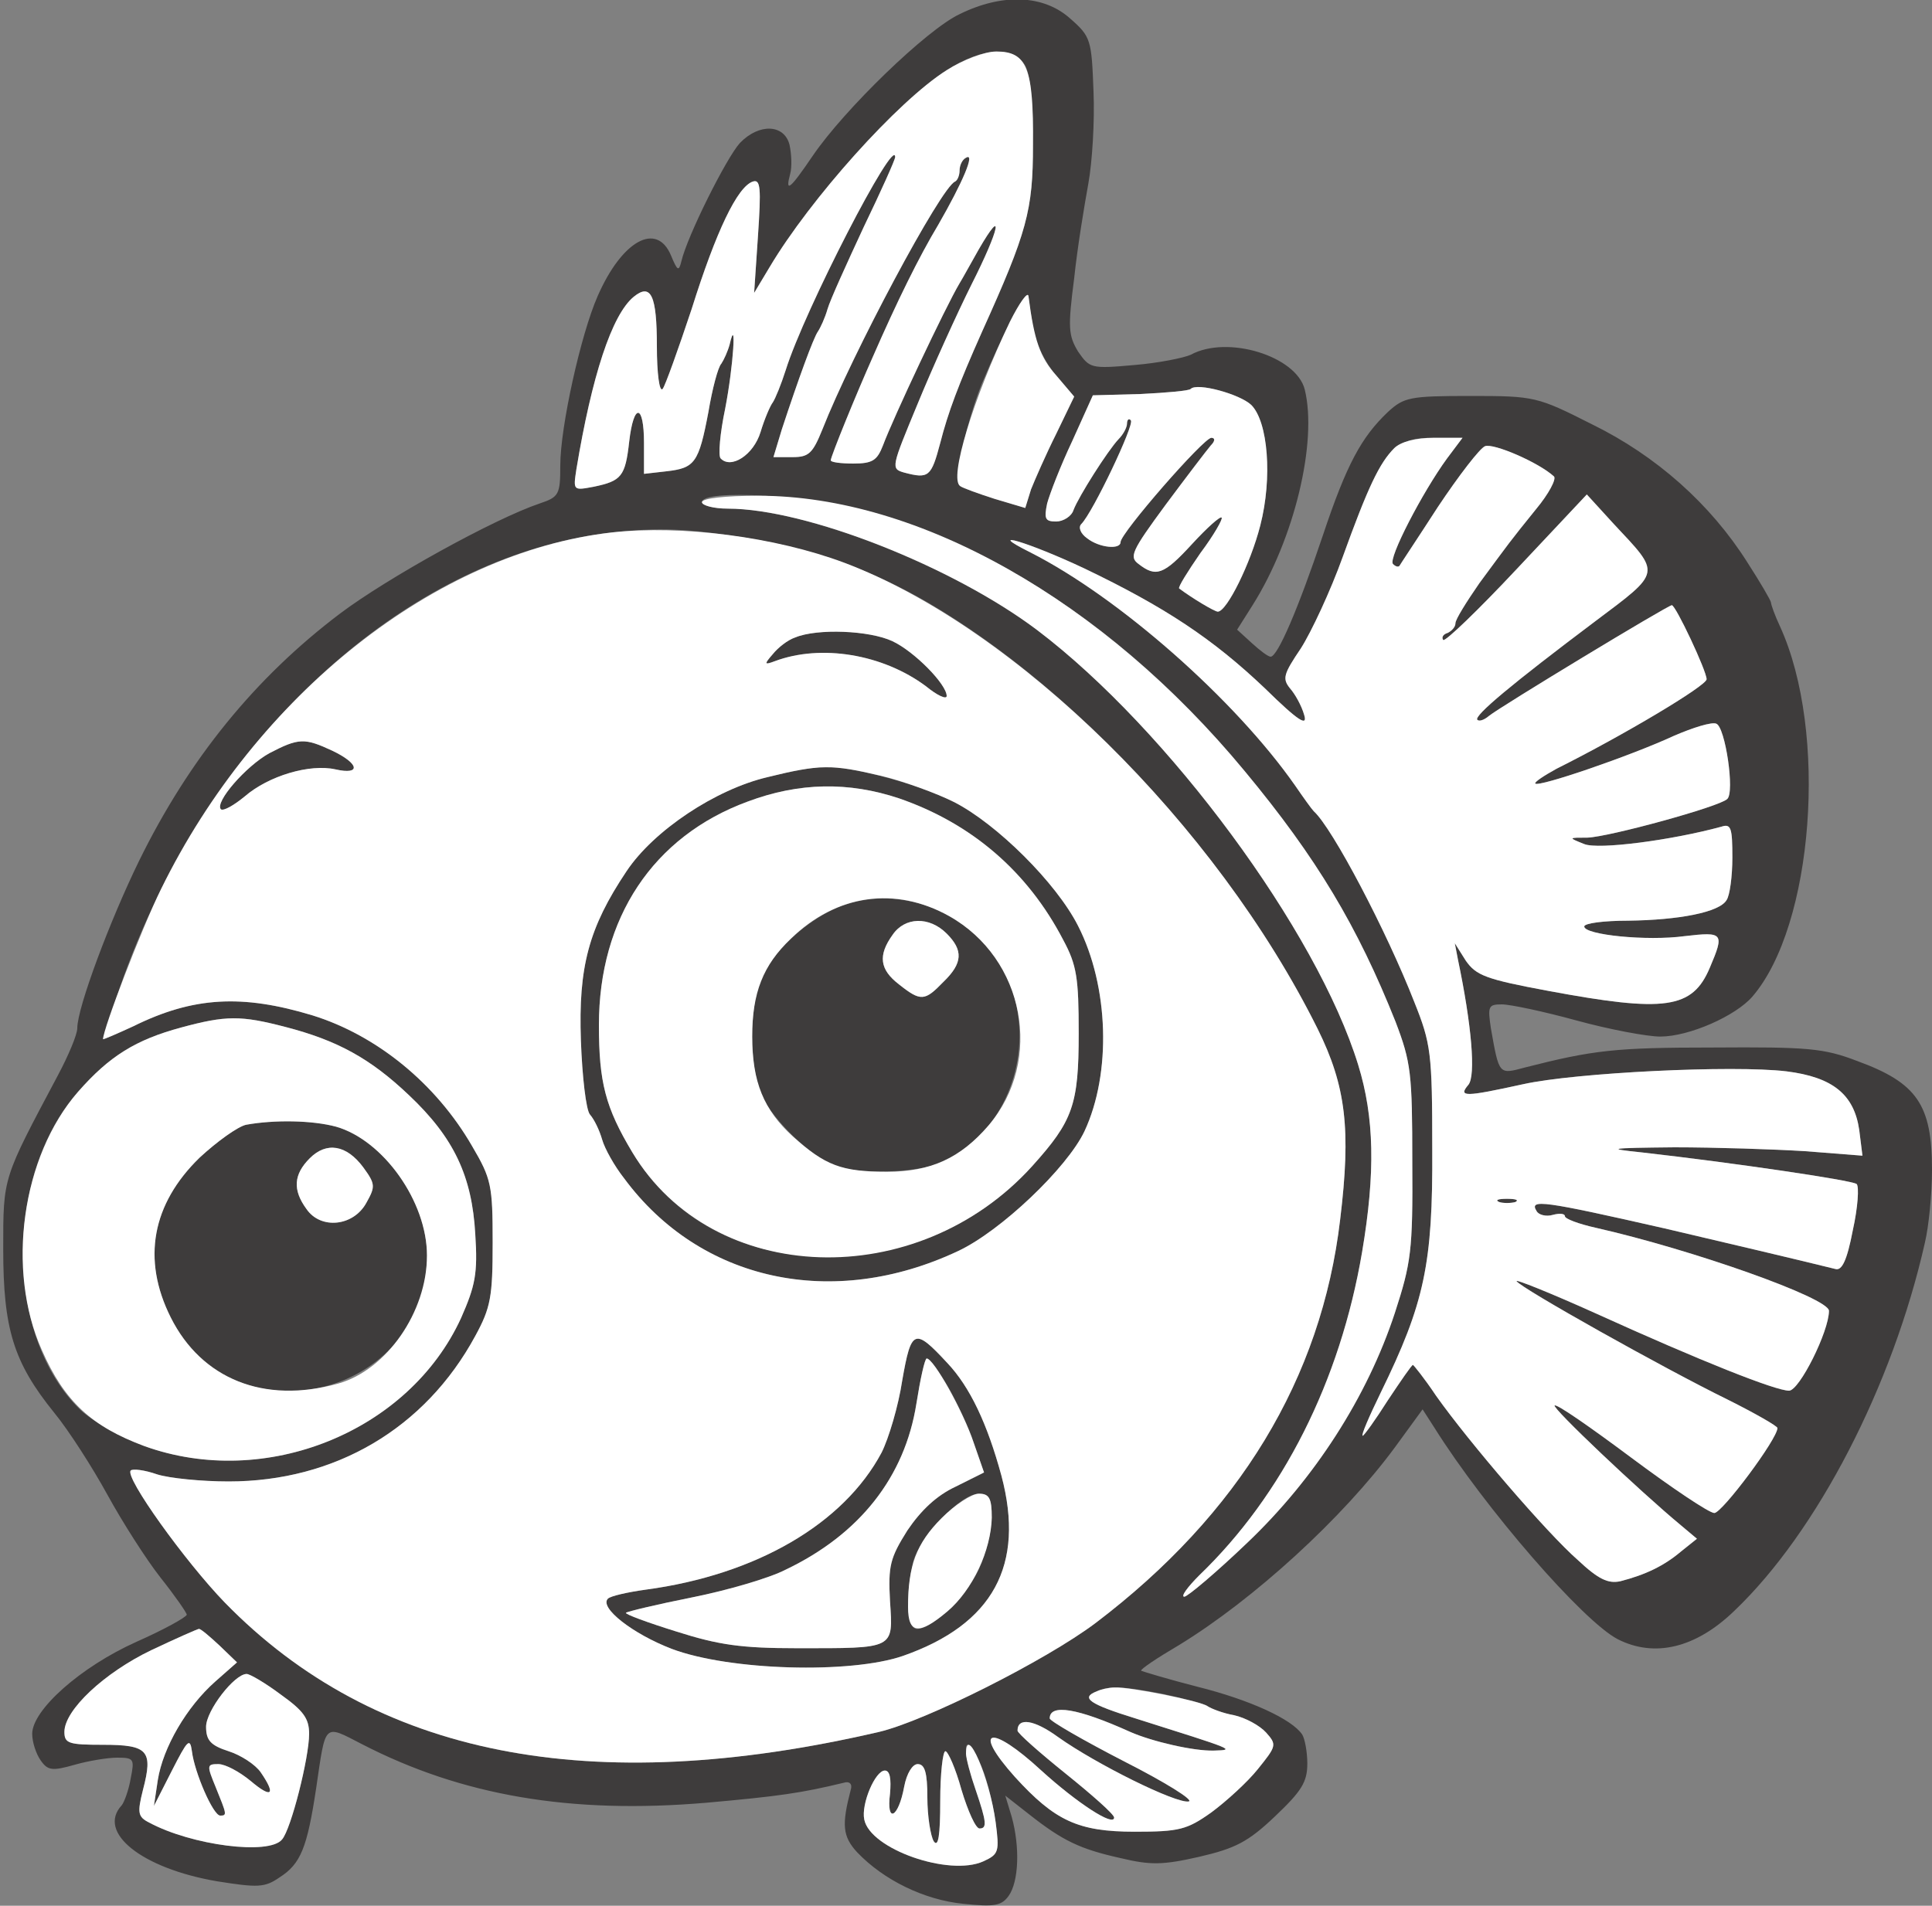<!--?xml version="1.0" standalone="no"?--><svg version="1.0" xmlns="http://www.w3.org/2000/svg" width="300pt" height="296pt" viewBox="0 0 300 296" preserveAspectRatio="xMidYMid meet">
<rect x="0" y="0" width="300" height="296" fill="#808080" stroke="none"/>

<g transform="translate(0,296) scale(0.1,-0.1)" fill="#3E3C3C" stroke="none">
<path d="M1490 2938 c-51 -24 -179 -148 -228 -220 -36 -53 -43 -58 -35 -28 3
11 2 31 -1 45 -8 32 -47 34 -77 3 -21 -23 -82 -145 -91 -184 -4 -16 -6 -15
-16 9 -22 53 -76 24 -114 -63 -26 -59 -58 -203 -58 -263 0 -45 -2 -49 -32 -59
-71 -24 -237 -116 -310 -171 -131 -99 -234 -225 -312 -384 -45 -92 -96 -228
-96 -260 0 -10 -14 -43 -30 -73 -86 -162 -85 -157 -85 -270 0 -124 16 -176 79
-254 23 -28 60 -86 83 -128 23 -42 60 -100 82 -128 23 -29 41 -55 41 -58 -1
-4 -35 -23 -78 -42 -87 -39 -162 -106 -162 -143 0 -13 6 -31 13 -41 11 -16 18
-17 53 -7 21 6 51 11 66 11 26 0 27 -2 21 -32 -3 -18 -10 -37 -14 -42 -39 -42
31 -98 148 -118 63 -10 74 -10 97 6 33 21 43 46 57 139 15 102 11 99 71 68
155 -80 324 -109 535 -91 112 10 147 15 213 31 9 3 14 -2 11 -11 -14 -54 -13
-72 10 -97 41 -43 104 -74 165 -80 48 -5 59 -3 70 12 16 22 18 76 5 123 l-10
33 37 -29 c52 -41 79 -54 142 -68 46 -11 65 -11 122 2 56 13 76 23 118 63 41
39 50 53 50 82 0 18 -4 39 -8 45 -16 24 -82 54 -162 74 -47 12 -86 24 -88 25
-2 2 25 20 59 40 116 71 254 197 335 307 l43 59 18 -28 c79 -126 231 -301 285
-329 57 -29 121 -14 181 44 129 123 246 350 296 572 6 25 11 76 11 113 0 101
-23 135 -116 169 -52 20 -77 22 -224 21 -152 0 -186 -4 -292 -31 -41 -11 -40
-12 -53 61 -5 34 -4 37 17 37 13 0 65 -11 116 -25 51 -14 110 -25 130 -25 45
0 117 32 143 62 95 110 118 411 43 575 -8 17 -14 34 -14 37 0 3 -17 32 -37 63
-57 90 -141 165 -241 214 -85 43 -89 44 -189 44 -94 0 -103 -2 -128 -25 -41
-39 -64 -81 -101 -192 -38 -113 -70 -188 -81 -188 -4 0 -17 10 -29 21 l-23 21
24 38 c65 103 101 254 81 335 -13 52 -120 85 -177 54 -11 -5 -51 -13 -88 -16
-67 -6 -69 -5 -87 21 -15 25 -16 37 -6 114 5 48 16 114 22 147 6 33 10 97 8
143 -3 80 -4 85 -36 113 -41 37 -105 40 -172 7z m102 -80 c8 -15 13 -59 12
-123 0 -102 -9 -135 -79 -290 -37 -83 -53 -126 -65 -173 -14 -53 -18 -56 -56
-46 -21 6 -20 8 21 107 23 56 61 140 84 186 43 85 51 123 11 54 -12 -21 -25
-45 -30 -53 -22 -37 -103 -209 -119 -252 -9 -23 -16 -28 -46 -28 -19 0 -35 2
-35 5 0 6 40 104 65 160 38 87 72 156 102 206 38 66 58 113 43 104 -6 -3 -10
-12 -10 -20 0 -7 -3 -15 -7 -17 -22 -9 -160 -268 -206 -385 -15 -37 -21 -43
-46 -43 l-30 0 13 43 c26 79 49 142 56 152 4 6 11 21 15 35 4 14 30 71 56 127
27 56 49 105 49 109 0 35 -141 -238 -170 -331 -7 -22 -16 -44 -20 -50 -4 -5
-13 -26 -19 -46 -11 -36 -46 -58 -62 -41 -4 4 -1 39 7 77 13 67 18 148 7 100
-3 -11 -9 -24 -13 -30 -5 -5 -14 -39 -20 -75 -15 -79 -21 -87 -65 -92 l-35 -4
0 48 c0 61 -16 63 -23 2 -6 -54 -12 -61 -55 -70 -32 -6 -32 -6 -27 27 24 145
55 240 89 268 27 22 36 2 36 -77 0 -42 4 -72 9 -66 4 5 24 61 45 124 38 121
71 190 95 198 12 4 13 -10 8 -84 l-6 -89 24 40 c63 106 199 258 275 306 56 36
104 38 122 7z m13 -411 c3 -20 19 -52 35 -70 l28 -33 -28 -58 c-16 -32 -33
-71 -39 -86 l-9 -29 -47 14 c-25 8 -50 17 -54 20 -11 6 10 101 34 160 34 81
70 149 72 135 1 -8 4 -32 8 -53z m338 -116 c26 -26 33 -113 14 -187 -15 -59
-52 -134 -66 -134 -5 0 -40 21 -60 36 -2 2 13 26 33 55 21 28 35 53 33 55 -2
3 -23 -16 -46 -41 -44 -48 -56 -52 -83 -31 -15 11 -11 20 42 92 32 43 64 85
70 92 7 7 7 12 1 12 -12 0 -141 -148 -141 -162 0 -12 -33 -9 -52 6 -10 7 -14
17 -9 22 18 18 83 155 77 161 -3 4 -6 1 -6 -5 0 -6 -6 -17 -13 -24 -17 -18
-62 -89 -70 -110 -3 -10 -16 -18 -27 -18 -17 0 -19 4 -14 28 4 15 21 59 39 97
l32 71 74 2 c40 2 76 5 78 8 10 10 76 -8 94 -25z m304 -83 c-38 -52 -92 -156
-84 -164 4 -4 8 -5 10 -3 1 2 29 44 60 92 32 48 65 91 73 94 13 5 83 -25 107
-47 4 -4 -8 -27 -28 -51 -42 -52 -40 -50 -88 -115 -20 -29 -37 -56 -37 -62 0
-6 -6 -12 -12 -15 -7 -2 -10 -7 -7 -11 3 -3 54 46 114 110 l109 116 42 -46
c73 -78 75 -73 -29 -151 -129 -97 -189 -147 -183 -153 3 -3 11 0 18 6 17 14
278 172 284 172 6 0 54 -102 54 -115 0 -10 -129 -87 -233 -139 -20 -11 -35
-21 -33 -23 5 -6 148 43 215 74 30 13 59 22 66 19 14 -5 29 -107 17 -117 -12
-12 -184 -59 -217 -60 -30 0 -30 0 -5 -10 22 -9 136 6 213 27 15 5 17 -2 17
-48 0 -29 -4 -59 -9 -66 -11 -19 -74 -31 -153 -32 -38 0 -68 -4 -68 -9 0 -13
97 -23 156 -15 60 7 62 5 39 -49 -27 -64 -69 -70 -251 -36 -97 18 -112 24
-128 47 l-17 27 5 -26 c21 -100 28 -180 16 -194 -16 -19 -6 -19 85 1 81 18
326 30 409 20 72 -9 105 -36 113 -91 l5 -40 -89 7 c-48 3 -140 6 -203 6 -102
-1 -108 -2 -50 -8 141 -16 325 -43 333 -49 4 -4 2 -36 -6 -72 -9 -47 -17 -63
-27 -60 -48 12 -188 45 -265 63 -189 43 -211 46 -199 27 3 -6 15 -9 25 -6 11
3 19 2 19 -2 0 -4 21 -12 48 -18 150 -34 362 -109 362 -129 0 -32 -46 -124
-62 -124 -21 0 -137 46 -300 120 -71 32 -126 54 -123 50 7 -11 228 -135 328
-184 42 -21 77 -41 77 -44 0 -17 -86 -132 -98 -132 -8 0 -66 39 -129 86 -63
47 -116 84 -119 81 -4 -4 131 -132 196 -186 l25 -21 -25 -20 c-26 -22 -55 -36
-94 -46 -19 -4 -34 3 -66 33 -48 42 -169 183 -220 255 -18 27 -35 48 -36 48
-2 0 -19 -25 -39 -55 -19 -30 -37 -55 -39 -55 -3 0 10 30 28 67 68 139 81 200
80 378 0 150 -2 164 -28 229 -43 110 -127 270 -156 296 -3 3 -16 21 -29 40
-93 133 -273 292 -411 362 -74 37 -3 16 84 -25 125 -60 199 -109 280 -186 53
-52 67 -60 61 -41 -4 14 -14 32 -22 41 -12 15 -10 22 17 62 16 25 46 89 65
142 60 166 75 185 141 185 l45 0 -24 -32z m-892 -84 c211 -61 410 -199 578
-402 112 -135 175 -241 234 -389 24 -63 26 -80 26 -218 1 -138 -2 -157 -27
-234 -43 -131 -125 -258 -229 -357 -48 -46 -93 -84 -98 -84 -6 0 5 15 23 33
130 125 219 302 253 502 21 124 19 210 -6 291 -64 208 -295 521 -498 675 -131
99 -359 189 -481 189 -22 0 -40 5 -40 10 0 21 172 11 265 -16z m-199 -39 c106
-17 195 -49 285 -101 234 -137 475 -400 605 -662 44 -89 52 -156 35 -296 -29
-247 -157 -458 -380 -627 -77 -58 -264 -152 -336 -169 -448 -104 -783 -38
-1016 201 -61 63 -156 195 -146 205 3 3 21 1 41 -6 19 -6 69 -11 111 -11 165
0 305 82 383 226 24 44 27 61 27 145 0 89 -2 99 -32 150 -56 97 -148 172 -248
203 -109 33 -185 29 -278 -17 -26 -12 -47 -21 -47 -20 0 2 12 38 26 80 133
385 441 670 764 707 73 8 118 6 206 -8z m-713 -760 c81 -21 132 -49 192 -106
70 -66 98 -126 103 -216 4 -61 0 -80 -22 -130 -81 -177 -304 -267 -492 -199
-37 14 -81 39 -99 56 -118 114 -119 363 -4 494 49 56 90 81 160 100 70 19 93
19 162 1z m-102 -961 l27 -26 -34 -30 c-44 -39 -81 -102 -89 -153 l-6 -40 28
55 c24 47 28 52 31 30 4 -33 33 -100 44 -100 11 0 10 2 -7 44 -14 34 -14 36 4
36 11 0 33 -12 50 -26 33 -28 40 -22 16 13 -8 12 -31 27 -50 33 -28 9 -35 17
-35 38 0 25 44 82 63 82 5 0 29 -14 53 -32 35 -25 44 -37 44 -61 0 -37 -28
-148 -42 -164 -20 -25 -141 -9 -206 26 -18 9 -19 15 -10 51 16 61 8 70 -62 70
-53 0 -60 2 -60 20 0 34 62 92 135 127 38 18 72 33 74 33 3 0 17 -12 32 -26z
m1465 -75 c32 -7 64 -15 69 -19 6 -4 24 -11 41 -14 18 -4 40 -16 50 -27 17
-19 16 -21 -13 -57 -16 -20 -49 -50 -72 -67 -38 -27 -50 -30 -119 -30 -88 0
-124 17 -186 85 -68 76 -38 83 41 10 55 -50 113 -88 113 -73 0 5 -34 35 -75
68 -41 33 -75 63 -75 67 0 21 26 17 63 -10 59 -42 184 -104 203 -100 8 2 -37
30 -100 62 -64 33 -116 63 -116 67 0 23 43 16 125 -21 34 -15 99 -30 130 -29
34 1 33 1 -122 50 -71 22 -86 32 -60 42 20 9 40 8 103 -4z m-281 -115 c8 -19
17 -57 21 -84 6 -46 5 -50 -19 -61 -53 -24 -176 19 -185 65 -5 24 17 76 32 76
8 0 10 -13 8 -36 -6 -47 13 -38 22 11 4 21 13 35 21 35 11 0 15 -13 15 -52 0
-29 5 -60 10 -68 7 -10 10 9 10 63 0 42 4 77 8 77 4 0 16 -27 25 -60 10 -33
22 -60 28 -60 12 0 11 10 -6 60 -25 71 -17 98 10 34z" id="node1" class="node" stroke-width="20"></path>
<path d="M2328 1093 c6 -2 18 -2 25 0 6 3 1 5 -13 5 -14 0 -19 -2 -12 -5z" id="node2" class="node"></path>
<path d="M1235 1970 c-12 -4 -27 -16 -35 -26 -14 -16 -13 -17 3 -11 72 27 168
11 235 -39 17 -14 32 -21 32 -15 0 18 -50 69 -84 85 -36 17 -117 20 -151 6z" id="node3" class="node"></path>
<path d="M418 1790 c-36 -20 -85 -76 -75 -87 4 -3 20 6 37 20 37 32 101 51
141 42 40 -9 37 9 -5 29 -43 20 -52 20 -98 -4z" id="node4" class="node"></path>
<path d="M1192 1753 c-81 -19 -177 -83 -219 -146 -59 -88 -75 -149 -71 -263 2
-56 8 -108 14 -115 7 -8 15 -25 19 -39 4 -14 19 -41 34 -60 118 -160 324 -205
519 -113 66 31 169 129 196 186 42 90 38 225 -10 319 -34 67 -126 158 -192
192 -54 28 -160 56 -202 55 -14 0 -53 -7 -88 -16z m204 -33 c113 -39 200 -114
255 -220 21 -39 24 -59 24 -145 0 -111 -9 -136 -72 -206 -81 -90 -197 -141
-317 -141 -132 0 -241 58 -304 162 -42 70 -52 109 -52 198 0 166 84 293 231
347 80 30 157 31 235 5z" id="node5" class="node"></path>
<path d="M1310 1554 c-55 -19 -116 -76 -131 -122 -15 -44 -14 -120 0 -165 13
-38 76 -102 117 -117 39 -15 132 -12 170 6 84 40 132 140 113 239 -23 121
-156 199 -269 159z m160 -44 c26 -26 25 -46 -5 -75 -29 -30 -35 -31 -69 -4
-30 23 -33 45 -10 77 19 28 57 29 84 2z" id="node6" class="node"></path>
<path d="M1401 816 c-6 -40 -21 -90 -32 -112 -59 -111 -195 -190 -366 -213
-29 -4 -55 -10 -59 -14 -14 -14 39 -55 99 -78 90 -34 278 -39 359 -11 140 49
190 141 153 280 -22 81 -49 138 -84 175 -51 55 -56 53 -70 -27z m70 -8 c14
-24 33 -64 41 -89 l16 -46 -44 -22 c-30 -14 -54 -37 -75 -68 -27 -43 -30 -55
-27 -110 5 -75 8 -73 -144 -73 -87 0 -122 5 -188 26 -45 14 -80 27 -78 29 2 2
48 13 103 24 55 11 120 30 145 43 115 55 185 144 203 258 6 38 13 70 16 70 4
0 18 -19 32 -42z m69 -205 c0 -21 -9 -56 -19 -78 -19 -43 -73 -95 -97 -95 -15
0 -19 44 -7 100 7 39 74 110 103 110 16 0 20 -7 20 -37z" id="node7" class="node"></path>
<path d="M382 1213 c-13 -3 -45 -26 -72 -51 -74 -72 -90 -158 -45 -248 98
-197 398 -124 398 96 0 84 -68 179 -141 200 -37 10 -96 11 -140 3z m182 -66
c19 -26 19 -30 5 -55 -20 -37 -71 -42 -93 -10 -22 30 -20 54 5 79 26 26 57 21
83 -14z" id="node8" class="node"></path>
</g>
<g transform="translate(0,296) scale(0.1,-0.1)" fill="#FFFFFF" stroke="none">


<path d="M1470 2851 c-76 -48 -212 -200 -275 -306 l-24 -40 6 89 c5 74 4 88
-8 84 -24 -8 -57 -77 -95 -198 -21 -63 -41 -119 -45 -124 -5 -6 -9 24 -9 66 0
79 -9 99 -36 77 -34 -28 -65 -123 -89 -268 -5 -33 -5 -33 27 -27 43 9 49 16
55 70 7 61 23 59 23 -2 l0 -48 35 4 c44 5 50 13 65 92 6 36 15 70 20 75 4 6
10 19 13 30 11 48 6 -33 -7 -100 -8 -38 -11 -73 -7 -77 16 -17 51 5 62 41 6
20 15 41 19 46 4 6 13 28 20 50 29 93 170 366 170 331 0 -4 -22 -53 -49 -109
-26 -56 -52 -113 -56 -127 -4 -14 -11 -29 -15 -35 -7 -10 -30 -73 -56 -152
l-13 -43 30 0 c25 0 31 6 46 43 46 117 184 376 206 385 4 2 7 10 7 17 0 8 4
17 10 20 15 9 -5 -38 -43 -104 -30 -50 -64 -119 -102 -206 -25 -56 -65 -154
-65 -160 0 -3 16 -5 35 -5 30 0 37 5 46 28 16 43 97 215 119 252 5 8 18 32 30
53 40 69 32 31 -11 -54 -23 -46 -61 -130 -84 -186 -41 -99 -42 -101 -21 -107
38 -10 42 -7 56 46 12 47 28 90 65 173 70 155 79 188 79 290 1 119 -9 145 -57
145 -18 0 -52 -13 -77 -29z" id="node11" class="node"></path>
<path d="M1568 2460 c-57 -119 -95 -244 -77 -255 4 -3 29 -12 54 -20 l47 -14
9 29 c6 15 23 54 39 86 l28 58 -28 33 c-25 28 -34 54 -43 123 -1 8 -14 -10
-29 -40z" id="node12" class="node"></path>
<path d="M1849 2356 c-2 -3 -38 -6 -78 -8 l-74 -2 -32 -71 c-18 -38 -35 -82
-39 -97 -5 -24 -3 -28 14 -28 11 0 24 8 27 18 8 21 53 92 70 110 7 7 13 18 13
24 0 6 3 9 6 5 6 -6 -59 -143 -77 -161 -5 -5 -1 -15 9 -22 19 -15 52 -18 52
-6 0 14 129 162 141 162 6 0 6 -5 -1 -12 -6 -7 -38 -49 -70 -92 -53 -72 -57
-81 -42 -92 27 -21 39 -17 83 31 23 25 44 44 46 41 2 -2 -12 -27 -33 -55 -20
-29 -35 -53 -33 -55 20 -15 55 -36 60 -36 14 0 51 75 66 134 19 74 12 161 -14
187 -18 17 -84 35 -94 25z" id="node13" class="node"></path>
<path d="M2165 2264 c-23 -23 -41 -61 -80 -169 -19 -53 -49 -117 -65 -142 -27
-40 -29 -47 -17 -62 8 -9 18 -27 22 -41 6 -19 -8 -11 -61 41 -81 77 -155 126
-280 186 -87 41 -158 62 -84 25 138 -70 318 -229 411 -362 13 -19 26 -37 29
-40 29 -26 113 -186 156 -296 26 -65 28 -79 28 -229 1 -178 -12 -239 -80 -378
-18 -37 -31 -67 -28 -67 2 0 20 25 39 55 20 30 37 55 39 55 1 0 18 -21 36 -48
51 -72 172 -213 220 -255 32 -30 47 -37 66 -33 39 10 68 24 94 46 l25 20 -25
21 c-65 54 -200 182 -196 186 3 3 56 -34 119 -81 63 -47 121 -86 129 -86 12 0
98 115 98 132 0 3 -35 23 -77 44 -100 49 -321 173 -328 184 -3 4 52 -18 123
-50 163 -74 279 -120 300 -120 16 0 62 92 62 124 0 20 -212 95 -362 129 -27 6
-48 14 -48 18 0 4 -8 5 -19 2 -10 -3 -22 0 -25 6 -12 19 10 16 199 -27 77 -18
217 -51 265 -63 10 -3 18 13 27 60 8 36 10 68 6 72 -8 6 -192 33 -333 49 -58
6 -52 7 50 8 63 0 155 -3 203 -6 l89 -7 -5 40 c-8 55 -41 82 -113 91 -83 10
-328 -2 -409 -20 -91 -20 -101 -20 -85 -1 12 14 5 94 -16 194 l-5 26 17 -27
c16 -23 31 -29 128 -47 182 -34 224 -28 251 36 23 54 21 56 -39 49 -59 -8
-156 2 -156 15 0 5 30 9 68 9 79 1 142 13 153 32 5 7 9 37 9 66 0 46 -2 53
-17 48 -77 -21 -191 -36 -213 -27 -25 10 -25 10 5 10 33 1 205 48 217 60 12
10 -3 112 -17 117 -7 3 -36 -6 -66 -19 -67 -31 -210 -80 -215 -74 -2 2 13 12
33 23 104 52 233 129 233 139 0 13 -48 115 -54 115 -6 0 -267 -158 -284 -172
-7 -6 -15 -9 -18 -6 -6 6 54 56 183 153 104 78 102 73 29 151 l-42 46 -109
-116 c-60 -64 -111 -113 -114 -110 -3 4 0 9 7 11 6 3 12 9 12 15 0 6 17 33 37
62 48 65 46 63 88 115 20 24 32 47 28 51 -24 22 -94 52 -107 47 -8 -3 -41 -46
-73 -94 -31 -48 -59 -90 -60 -92 -2 -2 -6 -1 -10 3 -8 8 46 112 84 164 l24 32
-45 0 c-27 0 -51 -6 -61 -16z m188 -1171 c-7 -2 -19 -2 -25 0 -7 3 -2 5 12 5
14 0 19 -2 13 -5z" id="node14" class="node"></path>
<path d="M1090 2180 c0 -5 18 -10 40 -10 122 0 350 -90 481 -189 203 -154 434
-467 498 -675 25 -81 27 -167 6 -291 -34 -200 -123 -377 -253 -502 -18 -18
-29 -33 -23 -33 5 0 50 38 98 84 104 99 186 226 229 357 25 77 28 96 27 234 0
138 -2 155 -26 218 -59 148 -122 254 -234 389 -220 266 -507 428 -755 428 -52
0 -88 -4 -88 -10z" id="node15" class="node"></path>
<path d="M950 2133 c-273 -31 -552 -252 -700 -554 -30 -61 -90 -217 -90 -233
0 -1 21 8 47 20 93 46 169 50 278 17 100 -31 192 -106 248 -203 30 -51 32 -61
32 -150 0 -84 -3 -101 -27 -145 -78 -144 -218 -226 -383 -226 -42 0 -92 5
-111 11 -20 7 -38 9 -41 6 -10 -10 85 -142 146 -205 233 -239 568 -305 1016
-201 72 17 259 111 336 169 223 169 351 380 380 627 17 140 9 207 -35 296
-158 318 -468 623 -735 724 -107 40 -252 59 -361 47z m436 -169 c34 -16 84
-67 84 -85 0 -6 -15 1 -32 15 -67 50 -163 66 -235 39 -16 -6 -17 -5 -3 11 8
10 23 22 35 26 34 14 115 11 151 -6z m-870 -170 c42 -20 45 -38 5 -29 -40 9
-104 -10 -141 -42 -17 -14 -33 -23 -37 -20 -10 11 39 67 75 87 46 24 55 24 98
4z m852 -39 c34 -8 86 -27 114 -41 66 -34 158 -125 192 -192 48 -94 52 -229
10 -319 -27 -57 -130 -155 -196 -186 -195 -92 -401 -47 -519 113 -15 19 -30
46 -34 60 -4 14 -12 31 -19 39 -6 7 -12 59 -14 115 -4 114 12 175 71 263 42
63 138 127 219 146 81 20 100 20 176 2z m103 -912 c35 -37 62 -94 84 -175 37
-139 -13 -231 -153 -280 -81 -28 -269 -23 -359 11 -60 23 -113 64 -99 78 4 4
30 10 59 14 171 23 307 102 366 213 11 22 26 72 32 112 14 80 19 82 70 27z" id="node16" class="node"></path>
<path d="M1161 1715 c-147 -54 -231 -181 -231 -347 0 -89 10 -128 52 -198 125
-208 442 -219 621 -21 63 70 72 95 72 206 0 86 -3 106 -24 145 -55 106 -142
181 -255 220 -78 26 -155 25 -235 -5z m313 -178 c117 -66 147 -224 61 -325
-44 -51 -90 -72 -158 -72 -70 0 -96 10 -146 55 -45 41 -63 85 -63 155 0 68 17
111 60 152 71 69 162 82 246 35z" id="node17" class="node"></path>
<path d="M1386 1508 c-23 -32 -20 -54 10 -77 34 -27 40 -26 69 4 30 29 31 49
5 75 -27 27 -65 26 -84 -2z" id="node18" class="node"></path>
<path d="M1423 780 c-18 -114 -88 -203 -203 -258 -25 -13 -90 -32 -145 -43
-55 -11 -101 -22 -103 -24 -2 -2 33 -15 78 -29 66 -21 101 -26 188 -26 152 0
149 -2 144 73 -3 55 0 67 27 110 21 31 45 54 75 68 l44 22 -16 46 c-16 48 -62
131 -73 131 -3 0 -10 -32 -16 -70z" id="node19" class="node"></path>
<path d="M1462 602 c-39 -39 -52 -74 -52 -138 0 -42 17 -44 61 -7 39 33 68 95
69 146 0 30 -4 37 -20 37 -11 0 -37 -17 -58 -38z" id="node20" class="node"></path>
<path d="M281 1364 c-70 -19 -111 -44 -160 -100 -87 -100 -112 -276 -56 -401
35 -80 78 -119 159 -149 188 -68 411 22 492 199 22 50 26 69 22 130 -5 90 -33
150 -103 216 -60 57 -111 85 -192 106 -69 18 -92 18 -162 -1z m241 -154 c73
-21 141 -116 141 -200 0 -88 -63 -178 -138 -199 -115 -32 -212 7 -260 103 -45
90 -29 176 45 248 27 25 59 48 72 51 44 8 103 7 140 -3z" id="node21" class="node"></path>
<path d="M481 1161 c-25 -25 -27 -49 -5 -79 22 -32 73 -27 93 10 14 25 14 29
-5 55 -26 35 -57 40 -83 14z" id="node22" class="node"></path>


<path d="M235 397 c-73 -35 -135 -93 -135 -127 0 -18 7 -20 60 -20 70 0 78 -9
62 -70 -9 -36 -8 -42 10 -51 65 -35 186 -51 206 -26 14 16 42 127 42 164 0 24
-9 36 -44 61 -24 18 -48 32 -53 32 -19 0 -63 -57 -63 -82 0 -21 7 -29 35 -38
19 -6 42 -21 50 -33 24 -35 17 -41 -16 -13 -17 14 -39 26 -50 26 -18 0 -18 -2
-4 -36 17 -42 18 -44 7 -44 -11 0 -40 67 -44 100 -3 22 -7 17 -31 -30 l-28
-55 6 40 c8 51 45 114 89 153 l34 30 -27 26 c-15 14 -29 26 -32 26 -2 0 -36
-15 -74 -33z" id="node25" class="node"></path>
<path d="M1703 333 c-26 -10 -11 -20 60 -42 155 -49 156 -49 122 -50 -31 -1
-96 14 -130 29 -82 37 -125 44 -125 21 0 -4 52 -34 116 -67 63 -32 108 -60
100 -62 -19 -4 -144 58 -203 100 -37 27 -63 31 -63 10 0 -4 34 -34 75 -67 41
-33 75 -63 75 -68 0 -15 -58 23 -113 73 -79 73 -109 66 -41 -10 62 -68 98 -85
186 -85 69 0 81 3 119 30 23 17 56 47 72 67 29 36 30 38 13 57 -10 11 -32 23
-50 27 -17 3 -35 10 -41 14 -11 8 -120 30 -144 29 -9 0 -22 -3 -28 -6z" id="node26" class="node"></path>
<path d="M1500 236 c0 -7 7 -33 15 -56 17 -50 18 -60 6 -60 -6 0 -18 27 -28
60 -9 33 -21 60 -25 60 -4 0 -8 -35 -8 -77 0 -54 -3 -73 -10 -63 -5 8 -10 39
-10 68 0 39 -4 52 -15 52 -8 0 -17 -14 -21 -35 -9 -49 -28 -58 -22 -11 2 23 0
36 -8 36 -15 0 -37 -52 -32 -76 9 -46 132 -89 185 -65 24 11 25 15 19 61 -9
68 -46 154 -46 106z" id="node27" class="node"></path>
</g>
</svg>